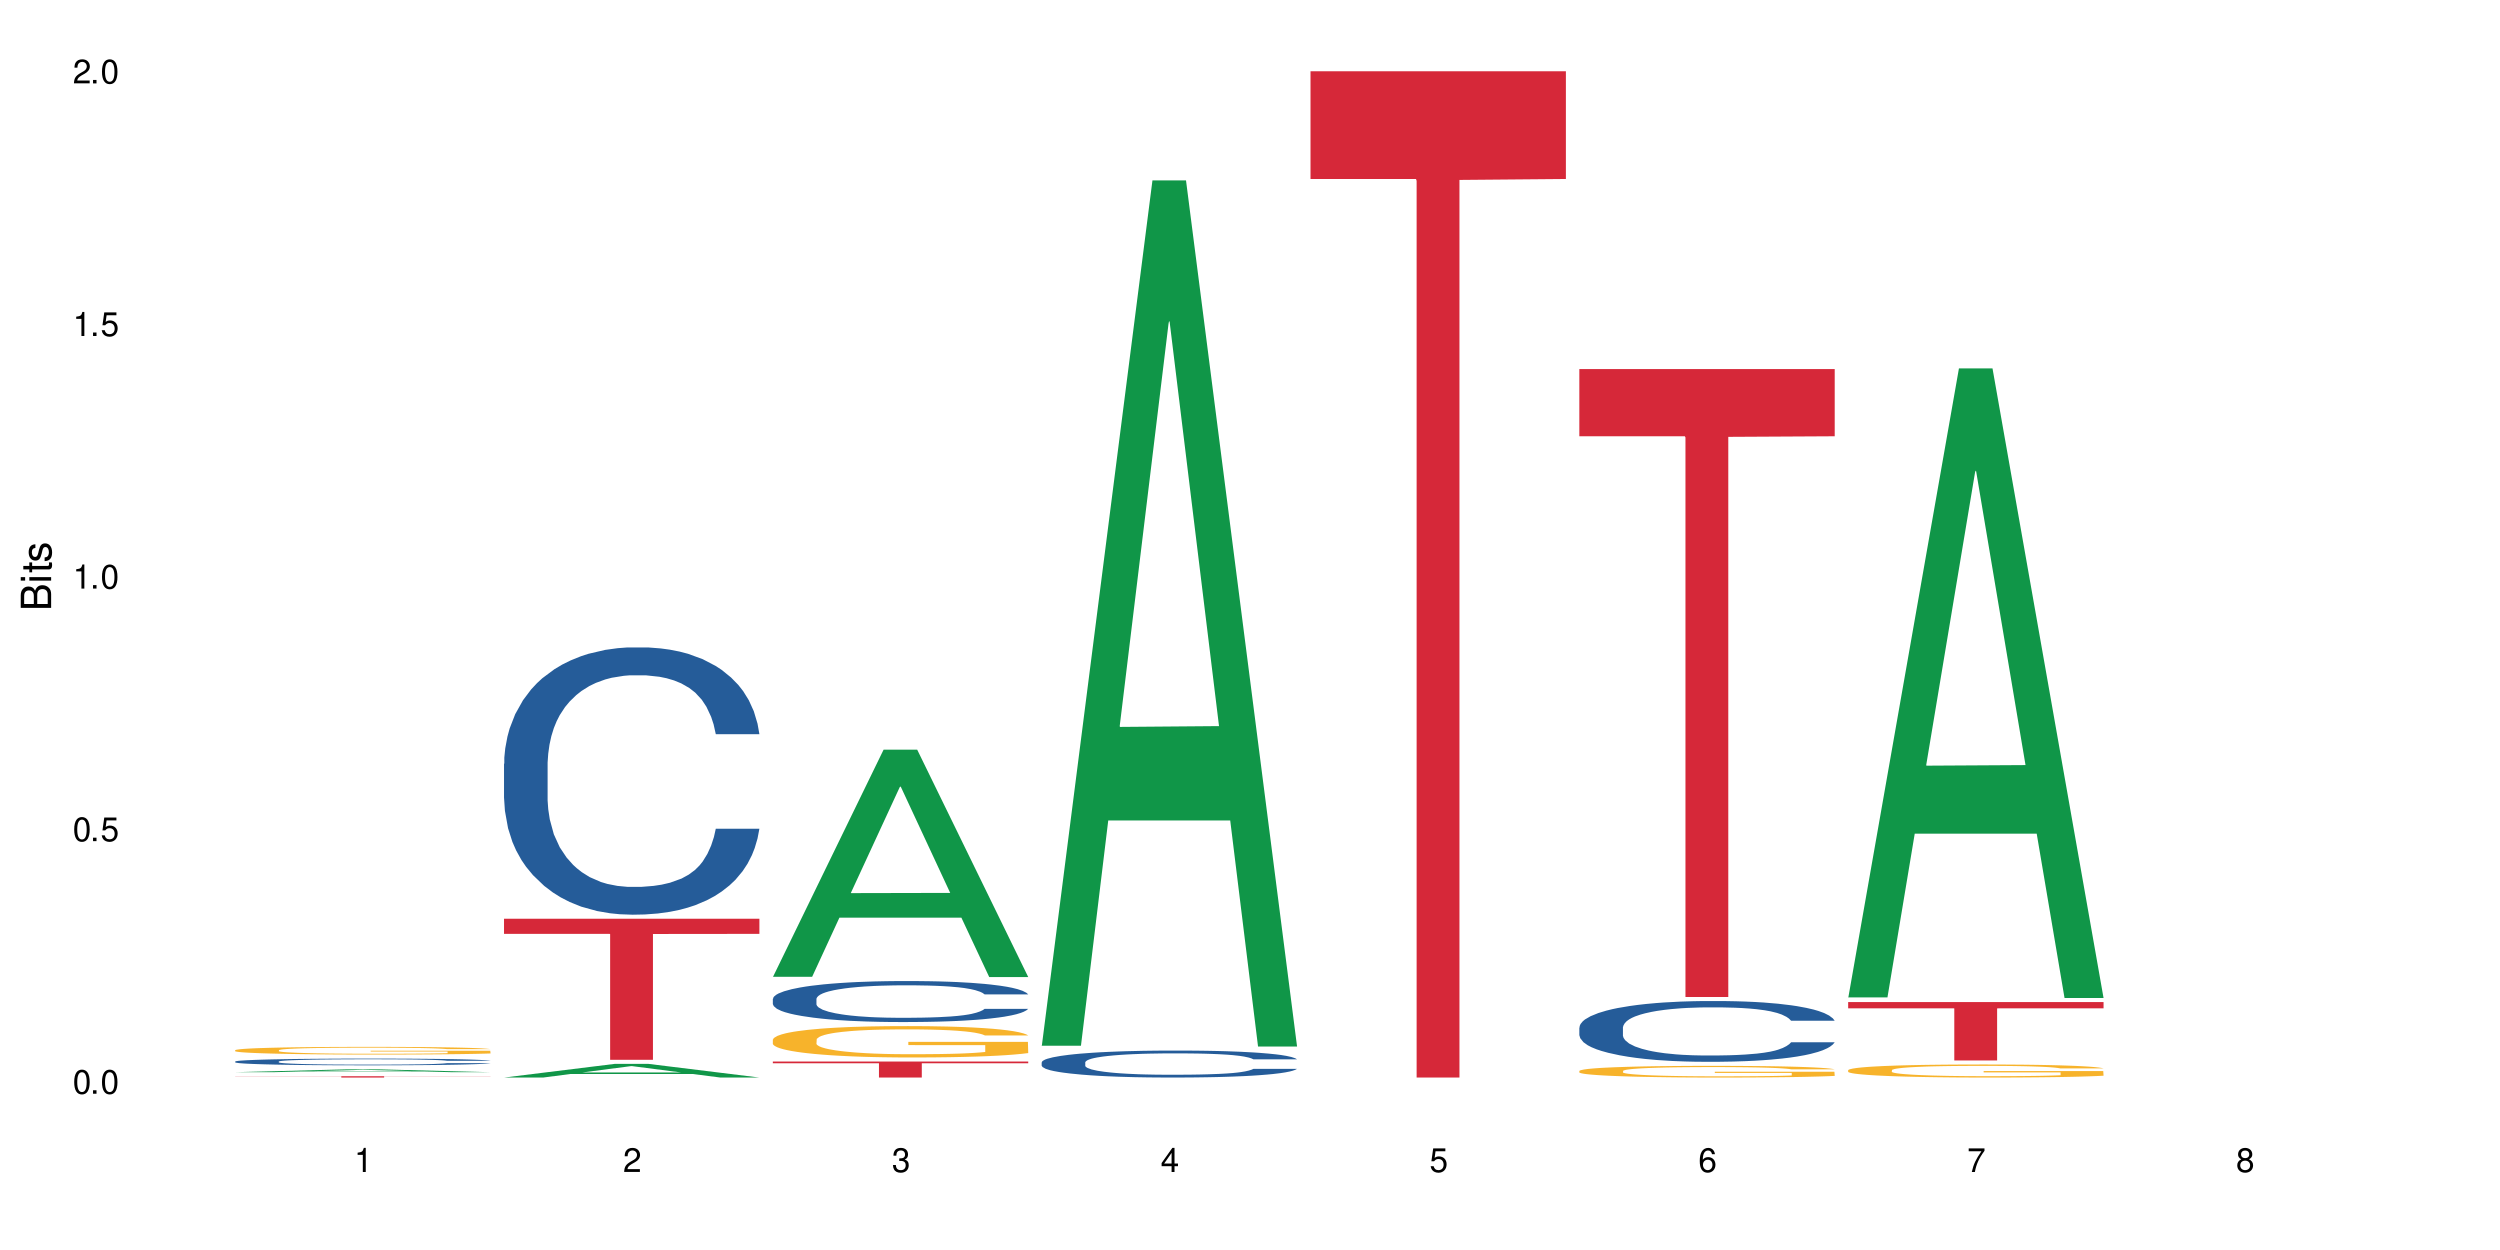 <?xml version="1.0" encoding="UTF-8"?>
<svg xmlns="http://www.w3.org/2000/svg" xmlns:xlink="http://www.w3.org/1999/xlink" width="720" height="360" viewBox="0 0 720 360">
<defs>
<g>
<g id="glyph-0-0">
</g>
<g id="glyph-0-1">
<path d="M 2.641 -6.938 C 2 -6.938 1.422 -6.656 1.078 -6.172 C 0.641 -5.562 0.406 -4.641 0.406 -3.359 C 0.406 -1.016 1.188 0.219 2.641 0.219 C 4.078 0.219 4.859 -1.016 4.859 -3.297 C 4.859 -4.641 4.656 -5.547 4.203 -6.172 C 3.844 -6.656 3.281 -6.938 2.641 -6.938 Z M 2.641 -6.188 C 3.547 -6.188 4 -5.25 4 -3.375 C 4 -1.406 3.562 -0.484 2.625 -0.484 C 1.734 -0.484 1.281 -1.438 1.281 -3.344 C 1.281 -5.25 1.734 -6.188 2.641 -6.188 Z M 2.641 -6.188 "/>
</g>
<g id="glyph-0-2">
<path d="M 1.828 -1 L 0.828 -1 L 0.828 0 L 1.828 0 Z M 1.828 -1 "/>
</g>
<g id="glyph-0-3">
<path d="M 4.562 -6.797 L 1.062 -6.797 L 0.547 -3.094 L 1.328 -3.094 C 1.719 -3.562 2.047 -3.734 2.578 -3.734 C 3.484 -3.734 4.062 -3.109 4.062 -2.094 C 4.062 -1.125 3.484 -0.531 2.578 -0.531 C 1.828 -0.531 1.375 -0.906 1.188 -1.672 L 0.328 -1.672 C 0.453 -1.109 0.547 -0.844 0.75 -0.594 C 1.125 -0.078 1.828 0.219 2.594 0.219 C 3.969 0.219 4.922 -0.781 4.922 -2.219 C 4.922 -3.562 4.031 -4.484 2.719 -4.484 C 2.25 -4.484 1.859 -4.359 1.469 -4.062 L 1.734 -5.969 L 4.562 -5.969 Z M 4.562 -6.797 "/>
</g>
<g id="glyph-0-4">
<path d="M 2.484 -4.938 L 2.484 0 L 3.328 0 L 3.328 -6.938 L 2.766 -6.938 C 2.469 -5.875 2.281 -5.734 0.984 -5.562 L 0.984 -4.938 Z M 2.484 -4.938 "/>
</g>
<g id="glyph-0-5">
<path d="M 4.859 -0.828 L 1.281 -0.828 C 1.359 -1.406 1.672 -1.781 2.5 -2.281 L 3.469 -2.828 C 4.406 -3.344 4.906 -4.062 4.906 -4.906 C 4.906 -5.484 4.672 -6.031 4.266 -6.406 C 3.859 -6.766 3.375 -6.938 2.719 -6.938 C 1.859 -6.938 1.219 -6.625 0.844 -6.031 C 0.609 -5.672 0.5 -5.234 0.484 -4.531 L 1.328 -4.531 C 1.359 -5.016 1.406 -5.281 1.531 -5.516 C 1.75 -5.938 2.188 -6.203 2.703 -6.203 C 3.469 -6.203 4.031 -5.641 4.031 -4.891 C 4.031 -4.344 3.719 -3.859 3.125 -3.516 L 2.234 -3 C 0.812 -2.172 0.406 -1.531 0.328 -0.016 L 4.859 -0.016 Z M 4.859 -0.828 "/>
</g>
<g id="glyph-0-6">
<path d="M 2.125 -3.188 L 2.578 -3.188 C 3.5 -3.188 3.984 -2.766 3.984 -1.922 C 3.984 -1.062 3.469 -0.531 2.594 -0.531 C 1.656 -0.531 1.203 -1 1.156 -2.016 L 0.312 -2.016 C 0.344 -1.453 0.438 -1.094 0.609 -0.781 C 0.953 -0.109 1.625 0.219 2.547 0.219 C 3.953 0.219 4.859 -0.625 4.859 -1.938 C 4.859 -2.828 4.516 -3.297 3.703 -3.594 C 4.344 -3.844 4.656 -4.328 4.656 -5.031 C 4.656 -6.219 3.875 -6.938 2.578 -6.938 C 1.203 -6.938 0.484 -6.172 0.453 -4.703 L 1.297 -4.703 C 1.312 -5.125 1.344 -5.359 1.453 -5.578 C 1.641 -5.969 2.062 -6.203 2.594 -6.203 C 3.344 -6.203 3.797 -5.75 3.797 -5 C 3.797 -4.516 3.609 -4.219 3.25 -4.047 C 3.016 -3.953 2.703 -3.922 2.125 -3.906 Z M 2.125 -3.188 "/>
</g>
<g id="glyph-0-7">
<path d="M 3.141 -1.672 L 3.141 0 L 3.984 0 L 3.984 -1.672 L 4.984 -1.672 L 4.984 -2.438 L 3.984 -2.438 L 3.984 -6.938 L 3.359 -6.938 L 0.266 -2.578 L 0.266 -1.672 Z M 3.141 -2.438 L 1 -2.438 L 3.141 -5.5 Z M 3.141 -2.438 "/>
</g>
<g id="glyph-0-8">
<path d="M 4.781 -5.125 C 4.609 -6.266 3.891 -6.938 2.844 -6.938 C 2.094 -6.938 1.422 -6.578 1.031 -5.953 C 0.594 -5.266 0.406 -4.422 0.406 -3.172 C 0.406 -2 0.578 -1.25 0.984 -0.641 C 1.359 -0.078 1.953 0.219 2.703 0.219 C 3.984 0.219 4.922 -0.75 4.922 -2.094 C 4.922 -3.375 4.062 -4.281 2.844 -4.281 C 2.172 -4.281 1.641 -4.031 1.281 -3.516 C 1.281 -5.234 1.828 -6.188 2.797 -6.188 C 3.391 -6.188 3.797 -5.797 3.938 -5.125 Z M 2.734 -3.531 C 3.547 -3.531 4.062 -2.953 4.062 -2.031 C 4.062 -1.156 3.484 -0.531 2.703 -0.531 C 1.922 -0.531 1.328 -1.188 1.328 -2.078 C 1.328 -2.938 1.906 -3.531 2.734 -3.531 Z M 2.734 -3.531 "/>
</g>
<g id="glyph-0-9">
<path d="M 4.984 -6.797 L 0.438 -6.797 L 0.438 -5.969 L 4.109 -5.969 C 2.5 -3.656 1.828 -2.234 1.328 0 L 2.219 0 C 2.594 -2.172 3.453 -4.047 4.984 -6.094 Z M 4.984 -6.797 "/>
</g>
<g id="glyph-0-10">
<path d="M 3.75 -3.656 C 4.469 -4.094 4.688 -4.438 4.688 -5.078 C 4.688 -6.172 3.844 -6.938 2.641 -6.938 C 1.438 -6.938 0.594 -6.172 0.594 -5.094 C 0.594 -4.438 0.812 -4.094 1.516 -3.656 C 0.734 -3.266 0.359 -2.703 0.359 -1.922 C 0.359 -0.656 1.281 0.219 2.641 0.219 C 3.984 0.219 4.922 -0.656 4.922 -1.922 C 4.922 -2.703 4.531 -3.266 3.75 -3.656 Z M 2.641 -6.188 C 3.359 -6.188 3.812 -5.75 3.812 -5.062 C 3.812 -4.406 3.344 -3.984 2.641 -3.984 C 1.922 -3.984 1.453 -4.406 1.453 -5.078 C 1.453 -5.75 1.922 -6.188 2.641 -6.188 Z M 2.641 -3.266 C 3.484 -3.266 4.062 -2.719 4.062 -1.906 C 4.062 -1.078 3.484 -0.531 2.625 -0.531 C 1.797 -0.531 1.219 -1.094 1.219 -1.906 C 1.219 -2.719 1.781 -3.266 2.641 -3.266 Z M 2.641 -3.266 "/>
</g>
<g id="glyph-1-0">
</g>
<g id="glyph-1-1">
<path d="M 0 -0.953 L 0 -4.891 C 0 -5.719 -0.234 -6.344 -0.734 -6.797 C -1.188 -7.234 -1.812 -7.469 -2.5 -7.469 C -3.547 -7.469 -4.188 -7 -4.625 -5.875 C -4.984 -6.688 -5.625 -7.094 -6.531 -7.094 C -7.172 -7.094 -7.734 -6.859 -8.141 -6.391 C -8.562 -5.922 -8.75 -5.344 -8.75 -4.5 L -8.75 -0.953 Z M -4.984 -2.062 L -7.766 -2.062 L -7.766 -4.219 C -7.766 -4.844 -7.688 -5.203 -7.453 -5.5 C -7.219 -5.812 -6.859 -5.969 -6.375 -5.969 C -5.891 -5.969 -5.531 -5.812 -5.297 -5.5 C -5.062 -5.203 -4.984 -4.844 -4.984 -4.219 Z M -0.984 -2.062 L -4 -2.062 L -4 -4.781 C -4 -5.766 -3.438 -6.359 -2.484 -6.359 C -1.547 -6.359 -0.984 -5.766 -0.984 -4.781 Z M -0.984 -2.062 "/>
</g>
<g id="glyph-1-2">
<path d="M -6.281 -1.797 L -6.281 -0.797 L 0 -0.797 L 0 -1.797 Z M -8.75 -1.797 L -8.75 -0.797 L -7.484 -0.797 L -7.484 -1.797 Z M -8.75 -1.797 "/>
</g>
<g id="glyph-1-3">
<path d="M -6.281 -3.047 L -6.281 -2.016 L -8.016 -2.016 L -8.016 -1.016 L -6.281 -1.016 L -6.281 -0.172 L -5.469 -0.172 L -5.469 -1.016 L -0.719 -1.016 C -0.078 -1.016 0.281 -1.453 0.281 -2.234 C 0.281 -2.5 0.25 -2.719 0.188 -3.047 L -0.641 -3.047 C -0.609 -2.906 -0.594 -2.766 -0.594 -2.562 C -0.594 -2.141 -0.719 -2.016 -1.156 -2.016 L -5.469 -2.016 L -5.469 -3.047 Z M -6.281 -3.047 "/>
</g>
<g id="glyph-1-4">
<path d="M -4.531 -5.25 C -5.766 -5.25 -6.469 -4.422 -6.469 -2.969 C -6.469 -1.516 -5.719 -0.562 -4.547 -0.562 C -3.562 -0.562 -3.094 -1.062 -2.734 -2.562 L -2.516 -3.484 C -2.344 -4.188 -2.094 -4.469 -1.641 -4.469 C -1.047 -4.469 -0.641 -3.875 -0.641 -3 C -0.641 -2.453 -0.797 -2 -1.062 -1.75 C -1.25 -1.594 -1.422 -1.531 -1.875 -1.469 L -1.875 -0.406 C -0.422 -0.453 0.281 -1.266 0.281 -2.922 C 0.281 -4.5 -0.5 -5.516 -1.719 -5.516 C -2.656 -5.516 -3.172 -4.984 -3.469 -3.734 L -3.703 -2.766 C -3.891 -1.953 -4.156 -1.609 -4.594 -1.609 C -5.188 -1.609 -5.547 -2.125 -5.547 -2.938 C -5.547 -3.75 -5.203 -4.172 -4.531 -4.203 Z M -4.531 -5.25 "/>
</g>
</g>
</defs>
<rect x="-72" y="-36" width="864" height="432" fill="rgb(100%, 100%, 100%)" fill-opacity="1"/>
<path fill-rule="nonzero" fill="rgb(6.275%, 58.824%, 28.235%)" fill-opacity="1" d="M 67.73 308.789 L 67.809 308.789 L 99.637 307.973 L 109.301 307.973 L 141.281 308.793 L 130.047 308.793 L 122.031 308.578 L 86.906 308.578 L 79.047 308.789 L 67.73 308.789 L 90.285 308.488 L 118.809 308.488 L 104.586 308.105 L 104.43 308.105 L 104.27 308.109 L 90.207 308.488 L 90.285 308.488 Z M 67.73 308.789 "/>
<path fill-rule="nonzero" fill="rgb(14.51%, 36.078%, 60%)" fill-opacity="1" d="M 67.73 305.715 L 67.82 305.715 L 67.82 305.672 L 68.09 305.605 L 68.719 305.52 L 69.344 305.461 L 70.961 305.355 L 73.203 305.258 L 75.535 305.18 L 77.238 305.133 L 78.766 305.098 L 82.262 305.031 L 84.504 304.996 L 86.926 304.969 L 89.887 304.938 L 92.039 304.922 L 96.883 304.891 L 100.469 304.879 L 103.25 304.875 L 109.262 304.875 L 112.848 304.883 L 115.449 304.891 L 118.32 304.902 L 120.742 304.922 L 124.957 304.961 L 128.727 305.008 L 130.43 305.035 L 133.121 305.09 L 135.184 305.145 L 136.617 305.191 L 138.234 305.258 L 139.668 305.336 L 140.746 305.426 L 141.281 305.504 L 128.727 305.504 L 128.098 305.43 L 127.379 305.375 L 126.035 305.305 L 124.688 305.254 L 122.805 305.203 L 121.102 305.168 L 118.77 305.133 L 116.707 305.113 L 114.555 305.098 L 112.488 305.086 L 108.543 305.074 L 103.969 305.074 L 102.266 305.078 L 98.766 305.094 L 96.883 305.105 L 94.191 305.129 L 92.309 305.152 L 90.066 305.188 L 88.539 305.219 L 86.656 305.266 L 85.312 305.305 L 83.785 305.363 L 82.891 305.41 L 82.082 305.457 L 81.363 305.516 L 80.828 305.578 L 80.469 305.645 L 80.289 305.707 L 80.289 305.98 L 80.469 306.047 L 80.918 306.121 L 82.082 306.227 L 83.785 306.32 L 85.762 306.395 L 87.645 306.449 L 88.719 306.473 L 90.156 306.5 L 92.398 306.535 L 95.629 306.574 L 97.512 306.586 L 100.383 306.602 L 103.34 306.609 L 107.289 306.609 L 110.785 306.602 L 113.117 306.594 L 115.539 306.578 L 118.859 306.547 L 120.922 306.52 L 122.715 306.484 L 124.062 306.453 L 124.957 306.426 L 126.305 306.367 L 127.379 306.309 L 128.188 306.246 L 128.727 306.188 L 141.281 306.188 L 140.746 306.258 L 139.938 306.328 L 139.129 306.379 L 137.875 306.441 L 136.441 306.496 L 134.375 306.555 L 132.672 306.598 L 130.43 306.641 L 128.367 306.676 L 126.125 306.707 L 122.805 306.742 L 120.652 306.758 L 118.32 306.773 L 115.539 306.789 L 112.043 306.801 L 108.273 306.809 L 104.777 306.809 L 101.008 306.805 L 98.227 306.801 L 94.551 306.781 L 89.977 306.75 L 86.656 306.719 L 84.055 306.684 L 81.812 306.648 L 79.301 306.602 L 76.074 306.523 L 74.098 306.461 L 72.754 306.414 L 71.23 306.344 L 70.152 306.281 L 68.898 306.184 L 68 306.059 L 67.73 305.961 Z M 67.73 305.715 "/>
<path fill-rule="nonzero" fill="rgb(96.863%, 70.196%, 16.863%)" fill-opacity="1" d="M 67.73 302.445 L 67.82 302.441 L 67.82 302.402 L 68.18 302.312 L 69.078 302.188 L 70.242 302.082 L 71.5 302.004 L 72.305 301.961 L 73.652 301.898 L 74.816 301.855 L 77.777 301.766 L 81.543 301.68 L 83.609 301.645 L 85.941 301.609 L 89.258 301.57 L 90.785 301.555 L 95.449 301.523 L 100.738 301.504 L 106.57 301.496 L 109.262 301.5 L 112.938 301.508 L 117.961 301.531 L 120.832 301.551 L 123.074 301.57 L 125.406 301.598 L 128.277 301.637 L 130.969 301.684 L 133.121 301.734 L 135.273 301.793 L 137.066 301.859 L 138.594 301.93 L 139.938 302.016 L 140.746 302.086 L 141.281 302.156 L 128.816 302.156 L 128.098 302.086 L 127.289 302.031 L 125.945 301.965 L 124.598 301.914 L 123.254 301.879 L 120.742 301.824 L 118.59 301.793 L 115.898 301.766 L 113.297 301.746 L 110.336 301.734 L 108.543 301.73 L 103.789 301.73 L 99.484 301.742 L 96.973 301.762 L 95.18 301.777 L 92.668 301.805 L 91.141 301.832 L 90.246 301.848 L 87.555 301.91 L 85.762 301.965 L 84.773 302.004 L 83.52 302.066 L 82.621 302.121 L 81.633 302.199 L 81.098 302.262 L 80.379 302.398 L 80.289 302.762 L 80.559 302.84 L 81.098 302.922 L 81.812 302.996 L 82.891 303.07 L 83.965 303.129 L 85.852 303.211 L 87.465 303.262 L 88.719 303.297 L 91.141 303.352 L 92.129 303.367 L 94.461 303.406 L 96.883 303.434 L 99.844 303.457 L 102.086 303.469 L 105.672 303.48 L 110.246 303.48 L 115.629 303.469 L 119.039 303.453 L 121.371 303.434 L 122.895 303.422 L 124.777 303.398 L 126.125 303.379 L 127.379 303.355 L 128.906 303.32 L 128.906 302.84 L 106.75 302.836 L 106.75 302.609 L 141.195 302.609 L 141.281 303.398 L 139.398 303.453 L 137.066 303.508 L 134.824 303.547 L 132.492 303.582 L 129.176 303.621 L 126.484 303.645 L 122.355 303.672 L 118.59 303.691 L 114.645 303.703 L 111.145 303.707 L 107.02 303.711 L 103.34 303.707 L 99.395 303.695 L 96.254 303.68 L 93.383 303.656 L 90.516 303.633 L 86.926 303.59 L 84.594 303.555 L 82.172 303.512 L 79.75 303.461 L 77.598 303.406 L 76.164 303.363 L 74.727 303.316 L 73.203 303.254 L 71.766 303.188 L 70.691 303.125 L 69.703 303.055 L 68.988 302.988 L 68.27 302.895 L 67.91 302.824 L 67.73 302.762 Z M 67.73 302.445 "/>
<path fill-rule="nonzero" fill="rgb(83.922%, 15.686%, 22.353%)" fill-opacity="1" d="M 67.73 309.957 L 141.281 309.957 L 141.281 309.996 L 110.629 309.996 L 110.629 310.332 L 98.297 310.332 L 98.297 309.996 L 67.73 309.996 Z M 67.73 309.957 "/>
<path fill-rule="nonzero" fill="rgb(6.275%, 58.824%, 28.235%)" fill-opacity="1" d="M 145.156 310.328 L 145.234 310.324 L 177.059 306.395 L 186.723 306.395 L 218.707 310.332 L 207.469 310.332 L 199.453 309.305 L 164.328 309.305 L 156.469 310.328 L 145.156 310.328 L 167.707 308.879 L 196.23 308.875 L 182.008 307.039 L 181.852 307.035 L 181.695 307.047 L 167.629 308.875 L 167.707 308.879 Z M 145.156 310.328 "/>
<path fill-rule="nonzero" fill="rgb(14.51%, 36.078%, 60%)" fill-opacity="1" d="M 145.156 219.957 L 145.242 219.887 L 145.242 218.199 L 145.512 215.523 L 146.141 212.148 L 146.77 209.824 L 148.383 205.672 L 150.625 201.664 L 152.957 198.566 L 154.664 196.738 L 156.188 195.332 L 159.684 192.727 L 161.93 191.391 L 164.352 190.195 L 167.309 189 L 169.461 188.297 L 174.305 187.168 L 177.895 186.676 L 180.676 186.465 L 186.684 186.465 L 190.273 186.746 L 192.875 187.098 L 195.742 187.66 L 198.164 188.297 L 202.383 189.844 L 206.148 191.812 L 207.852 192.938 L 210.543 195.121 L 212.605 197.23 L 214.043 199.059 L 215.656 201.664 L 217.094 204.828 L 218.168 208.418 L 218.707 211.441 L 206.148 211.441 L 205.52 208.629 L 204.805 206.449 L 203.457 203.562 L 202.113 201.523 L 200.23 199.48 L 198.523 198.145 L 196.191 196.809 L 194.129 195.965 L 191.977 195.332 L 189.914 194.91 L 185.969 194.488 L 181.391 194.488 L 179.688 194.629 L 176.191 195.191 L 174.305 195.684 L 171.613 196.668 L 169.73 197.582 L 167.488 198.988 L 165.965 200.188 L 164.082 202.016 L 162.734 203.633 L 161.211 205.957 L 160.312 207.715 L 159.508 209.684 L 158.789 212.008 L 158.25 214.469 L 157.891 217.07 L 157.711 219.605 L 157.711 230.512 L 157.891 233.043 L 158.34 236 L 159.508 240.289 L 161.211 244.02 L 163.184 246.977 L 165.066 249.086 L 166.145 250.07 L 167.578 251.195 L 169.82 252.602 L 173.051 254.012 L 174.934 254.574 L 177.805 255.137 L 180.766 255.418 L 184.711 255.418 L 188.211 255.137 L 190.543 254.785 L 192.965 254.223 L 196.281 253.027 L 198.344 251.898 L 200.141 250.562 L 201.484 249.227 L 202.383 248.102 L 203.727 245.918 L 204.805 243.527 L 205.609 241.066 L 206.148 238.672 L 218.707 238.672 L 218.168 241.488 L 217.359 244.23 L 216.555 246.27 L 215.297 248.734 L 213.863 250.914 L 211.801 253.379 L 210.094 254.996 L 207.852 256.754 L 205.789 258.09 L 203.547 259.289 L 200.23 260.695 L 198.074 261.398 L 195.742 262.031 L 192.965 262.594 L 189.465 263.086 L 185.699 263.367 L 182.199 263.438 L 178.434 263.297 L 175.652 263.016 L 171.973 262.383 L 167.398 261.117 L 164.082 259.781 L 161.48 258.441 L 159.238 257.035 L 156.727 255.137 L 153.496 252.039 L 151.523 249.648 L 150.176 247.68 L 148.652 244.934 L 147.574 242.473 L 146.32 238.531 L 145.422 233.535 L 145.156 229.668 Z M 145.156 219.957 "/>
<path fill-rule="nonzero" fill="rgb(83.922%, 15.686%, 22.353%)" fill-opacity="1" d="M 145.156 264.602 L 218.707 264.602 L 218.707 268.953 L 188.051 268.988 L 188.051 305.23 L 175.719 305.23 L 175.719 269.027 L 175.539 268.953 L 145.156 268.953 Z M 145.156 264.602 "/>
<path fill-rule="nonzero" fill="rgb(6.275%, 58.824%, 28.235%)" fill-opacity="1" d="M 222.578 281.324 L 222.656 281.262 L 254.48 215.895 L 264.148 215.895 L 296.129 281.387 L 284.895 281.387 L 276.879 264.289 L 241.75 264.289 L 233.895 281.324 L 222.578 281.324 L 245.129 257.219 L 273.656 257.156 L 259.434 226.594 L 259.273 226.531 L 259.117 226.715 L 245.051 257.156 L 245.129 257.219 Z M 222.578 281.324 "/>
<path fill-rule="nonzero" fill="rgb(14.51%, 36.078%, 60%)" fill-opacity="1" d="M 222.578 287.684 L 222.668 287.672 L 222.668 287.414 L 222.938 287.004 L 223.562 286.488 L 224.191 286.129 L 225.809 285.492 L 228.051 284.879 L 230.383 284.406 L 232.086 284.125 L 233.609 283.91 L 237.109 283.508 L 239.352 283.305 L 241.773 283.121 L 244.734 282.938 L 246.887 282.828 L 251.73 282.656 L 255.316 282.582 L 258.098 282.551 L 264.109 282.551 L 267.695 282.594 L 270.297 282.645 L 273.168 282.734 L 275.59 282.828 L 279.805 283.066 L 283.57 283.367 L 285.277 283.543 L 287.969 283.875 L 290.031 284.199 L 291.465 284.48 L 293.082 284.879 L 294.516 285.363 L 295.59 285.914 L 296.129 286.379 L 283.57 286.379 L 282.945 285.945 L 282.227 285.613 L 280.883 285.172 L 279.535 284.859 L 277.652 284.543 L 275.949 284.34 L 273.617 284.137 L 271.551 284.004 L 269.398 283.91 L 267.336 283.844 L 263.391 283.777 L 258.816 283.777 L 257.109 283.801 L 253.613 283.887 L 251.73 283.961 L 249.039 284.113 L 247.156 284.254 L 244.914 284.469 L 243.387 284.652 L 241.504 284.934 L 240.16 285.18 L 238.633 285.539 L 237.738 285.809 L 236.93 286.109 L 236.211 286.465 L 235.672 286.844 L 235.316 287.242 L 235.137 287.629 L 235.137 289.301 L 235.316 289.691 L 235.762 290.145 L 236.93 290.801 L 238.633 291.375 L 240.605 291.828 L 242.492 292.148 L 243.566 292.301 L 245.004 292.473 L 247.246 292.688 L 250.473 292.906 L 252.355 292.992 L 255.227 293.078 L 258.188 293.121 L 262.133 293.121 L 265.633 293.078 L 267.965 293.023 L 270.387 292.938 L 273.707 292.754 L 275.77 292.582 L 277.562 292.375 L 278.906 292.172 L 279.805 292 L 281.148 291.664 L 282.227 291.297 L 283.035 290.922 L 283.57 290.555 L 296.129 290.555 L 295.59 290.984 L 294.785 291.406 L 293.977 291.719 L 292.723 292.098 L 291.285 292.43 L 289.223 292.809 L 287.52 293.055 L 285.277 293.324 L 283.215 293.531 L 280.973 293.715 L 277.652 293.93 L 275.5 294.039 L 273.168 294.133 L 270.387 294.223 L 266.887 294.297 L 263.121 294.34 L 259.621 294.352 L 255.855 294.328 L 253.074 294.285 L 249.398 294.188 L 244.824 293.996 L 241.504 293.789 L 238.902 293.586 L 236.66 293.367 L 234.148 293.078 L 230.918 292.602 L 228.945 292.234 L 227.602 291.934 L 226.074 291.512 L 225 291.137 L 223.742 290.531 L 222.848 289.766 L 222.578 289.172 Z M 222.578 287.684 "/>
<path fill-rule="nonzero" fill="rgb(96.863%, 70.196%, 16.863%)" fill-opacity="1" d="M 222.578 299.387 L 222.668 299.379 L 222.668 299.215 L 223.027 298.844 L 223.922 298.328 L 225.09 297.91 L 226.344 297.578 L 227.152 297.406 L 228.496 297.156 L 229.664 296.977 L 232.625 296.605 L 236.391 296.258 L 238.453 296.109 L 240.785 295.969 L 244.105 295.812 L 245.629 295.754 L 250.293 295.621 L 255.586 295.539 L 261.418 295.516 L 264.109 295.523 L 267.785 295.555 L 272.809 295.645 L 275.68 295.73 L 277.922 295.812 L 280.254 295.918 L 283.125 296.086 L 285.816 296.281 L 287.969 296.48 L 290.121 296.727 L 291.914 296.992 L 293.438 297.281 L 294.785 297.629 L 295.59 297.918 L 296.129 298.207 L 283.66 298.207 L 282.945 297.918 L 282.137 297.695 L 280.793 297.422 L 279.445 297.223 L 278.102 297.066 L 275.59 296.852 L 273.438 296.719 L 270.746 296.605 L 268.145 296.531 L 265.184 296.48 L 263.391 296.465 L 258.637 296.465 L 254.332 296.523 L 251.82 296.586 L 250.023 296.652 L 247.512 296.777 L 245.988 296.875 L 245.094 296.941 L 242.402 297.199 L 240.605 297.43 L 239.621 297.586 L 238.363 297.836 L 237.469 298.059 L 236.48 298.387 L 235.941 298.637 L 235.227 299.195 L 235.137 300.684 L 235.406 300.996 L 235.941 301.336 L 236.66 301.633 L 237.738 301.945 L 238.812 302.188 L 240.695 302.508 L 242.312 302.723 L 243.566 302.863 L 245.988 303.086 L 246.977 303.16 L 249.309 303.309 L 251.73 303.426 L 254.691 303.523 L 256.934 303.574 L 260.52 303.613 L 265.094 303.613 L 270.477 303.566 L 273.887 303.5 L 276.219 303.434 L 277.742 303.375 L 279.625 303.285 L 280.973 303.203 L 282.227 303.109 L 283.75 302.969 L 283.75 300.996 L 261.598 300.988 L 261.598 300.062 L 296.039 300.055 L 296.129 303.285 L 294.246 303.508 L 291.914 303.723 L 289.672 303.887 L 287.34 304.027 L 284.02 304.184 L 281.328 304.285 L 277.203 304.398 L 273.438 304.473 L 269.488 304.523 L 265.992 304.547 L 261.867 304.555 L 258.188 304.539 L 254.242 304.488 L 251.102 304.422 L 248.23 304.34 L 245.359 304.234 L 241.773 304.059 L 239.441 303.922 L 237.02 303.746 L 234.598 303.539 L 232.445 303.316 L 231.008 303.145 L 229.574 302.945 L 228.051 302.699 L 226.613 302.418 L 225.539 302.16 L 224.551 301.871 L 223.832 301.602 L 223.117 301.227 L 222.758 300.93 L 222.578 300.676 Z M 222.578 299.387 "/>
<path fill-rule="nonzero" fill="rgb(83.922%, 15.686%, 22.353%)" fill-opacity="1" d="M 222.578 305.719 L 296.129 305.719 L 296.129 306.215 L 265.477 306.219 L 265.477 310.332 L 253.141 310.332 L 253.141 306.223 L 252.965 306.215 L 222.578 306.215 Z M 222.578 305.719 "/>
<path fill-rule="nonzero" fill="rgb(6.275%, 58.824%, 28.235%)" fill-opacity="1" d="M 300 301.168 L 300.078 300.934 L 331.906 51.953 L 341.57 51.953 L 373.555 301.402 L 362.316 301.402 L 354.301 236.289 L 319.176 236.289 L 311.316 301.168 L 300 301.168 L 322.555 209.352 L 351.078 209.117 L 336.855 92.707 L 336.699 92.473 L 336.543 93.176 L 322.477 209.117 L 322.555 209.352 Z M 300 301.168 "/>
<path fill-rule="nonzero" fill="rgb(14.51%, 36.078%, 60%)" fill-opacity="1" d="M 300 305.945 L 300.09 305.938 L 300.09 305.77 L 300.359 305.5 L 300.988 305.156 L 301.617 304.926 L 303.23 304.504 L 305.473 304.102 L 307.805 303.789 L 309.508 303.605 L 311.035 303.461 L 314.531 303.199 L 316.773 303.062 L 319.195 302.945 L 322.156 302.824 L 324.309 302.75 L 329.152 302.637 L 332.742 302.59 L 335.52 302.566 L 341.531 302.566 L 345.117 302.598 L 347.719 302.633 L 350.59 302.688 L 353.012 302.75 L 357.227 302.906 L 360.996 303.105 L 362.699 303.219 L 365.391 303.441 L 367.453 303.652 L 368.891 303.836 L 370.504 304.102 L 371.938 304.418 L 373.016 304.781 L 373.555 305.086 L 360.996 305.086 L 360.367 304.805 L 359.648 304.582 L 358.305 304.293 L 356.961 304.086 L 355.074 303.879 L 353.371 303.746 L 351.039 303.609 L 348.977 303.527 L 346.824 303.461 L 344.762 303.418 L 340.812 303.375 L 336.238 303.375 L 334.535 303.391 L 331.035 303.449 L 329.152 303.496 L 326.461 303.598 L 324.578 303.688 L 322.336 303.832 L 320.812 303.953 L 318.926 304.137 L 317.582 304.301 L 316.059 304.535 L 315.16 304.711 L 314.352 304.91 L 313.637 305.145 L 313.098 305.391 L 312.738 305.656 L 312.559 305.91 L 312.559 307.012 L 312.738 307.266 L 313.188 307.562 L 314.352 307.996 L 316.059 308.375 L 318.031 308.672 L 319.914 308.883 L 320.992 308.984 L 322.426 309.098 L 324.668 309.238 L 327.898 309.383 L 329.781 309.438 L 332.652 309.496 L 335.609 309.523 L 339.559 309.523 L 343.055 309.496 L 345.387 309.461 L 347.809 309.402 L 351.129 309.281 L 353.191 309.168 L 354.984 309.035 L 356.332 308.898 L 357.227 308.785 L 358.574 308.566 L 359.648 308.324 L 360.457 308.074 L 360.996 307.832 L 373.555 307.832 L 373.016 308.117 L 372.207 308.395 L 371.402 308.602 L 370.145 308.848 L 368.711 309.07 L 366.645 309.316 L 364.941 309.48 L 362.699 309.656 L 360.637 309.793 L 358.395 309.914 L 355.074 310.055 L 352.922 310.125 L 350.59 310.191 L 347.809 310.246 L 344.312 310.297 L 340.543 310.324 L 337.047 310.332 L 333.277 310.316 L 330.5 310.289 L 326.82 310.227 L 322.246 310.098 L 318.926 309.965 L 316.324 309.828 L 314.082 309.688 L 311.57 309.496 L 308.344 309.184 L 306.371 308.941 L 305.023 308.742 L 303.5 308.465 L 302.422 308.219 L 301.168 307.82 L 300.27 307.316 L 300 306.926 Z M 300 305.945 "/>
<path fill-rule="nonzero" fill="rgb(83.922%, 15.686%, 22.353%)" fill-opacity="1" d="M 377.426 20.527 L 450.977 20.527 L 450.977 51.547 L 420.324 51.82 L 420.324 310.332 L 407.988 310.332 L 407.988 52.094 L 407.809 51.547 L 377.426 51.547 Z M 377.426 20.527 "/>
<path fill-rule="nonzero" fill="rgb(14.51%, 36.078%, 60%)" fill-opacity="1" d="M 454.848 295.918 L 454.938 295.902 L 454.938 295.52 L 455.207 294.91 L 455.836 294.141 L 456.461 293.613 L 458.078 292.672 L 460.32 291.758 L 462.652 291.055 L 464.355 290.637 L 465.879 290.316 L 469.379 289.727 L 471.621 289.422 L 474.043 289.148 L 477.004 288.879 L 479.156 288.719 L 484 288.461 L 487.586 288.352 L 490.367 288.301 L 496.379 288.301 L 499.965 288.367 L 502.566 288.445 L 505.438 288.574 L 507.859 288.719 L 512.074 289.07 L 515.844 289.52 L 517.547 289.773 L 520.238 290.27 L 522.301 290.75 L 523.734 291.168 L 525.352 291.758 L 526.785 292.477 L 527.863 293.293 L 528.398 293.98 L 515.844 293.98 L 515.215 293.344 L 514.496 292.848 L 513.152 292.191 L 511.805 291.727 L 509.922 291.262 L 508.219 290.957 L 505.887 290.652 L 503.824 290.461 L 501.672 290.316 L 499.605 290.223 L 495.66 290.125 L 491.086 290.125 L 489.383 290.16 L 485.883 290.285 L 484 290.398 L 481.309 290.621 L 479.426 290.832 L 477.184 291.148 L 475.656 291.422 L 473.773 291.84 L 472.43 292.207 L 470.902 292.734 L 470.008 293.133 L 469.199 293.582 L 468.48 294.109 L 467.945 294.668 L 467.586 295.262 L 467.406 295.836 L 467.406 298.316 L 467.586 298.895 L 468.035 299.566 L 469.199 300.543 L 470.902 301.391 L 472.879 302.062 L 474.762 302.539 L 475.836 302.766 L 477.273 303.02 L 479.516 303.34 L 482.742 303.66 L 484.629 303.789 L 487.496 303.918 L 490.457 303.98 L 494.406 303.98 L 497.902 303.918 L 500.234 303.836 L 502.656 303.707 L 505.977 303.438 L 508.039 303.18 L 509.832 302.879 L 511.18 302.574 L 512.074 302.316 L 513.422 301.82 L 514.496 301.277 L 515.305 300.719 L 515.844 300.172 L 528.398 300.172 L 527.863 300.812 L 527.055 301.438 L 526.246 301.902 L 524.992 302.461 L 523.555 302.957 L 521.492 303.516 L 519.789 303.887 L 517.547 304.285 L 515.484 304.59 L 513.242 304.859 L 509.922 305.18 L 507.77 305.34 L 505.438 305.484 L 502.656 305.613 L 499.16 305.727 L 495.391 305.789 L 491.895 305.805 L 488.125 305.773 L 485.344 305.707 L 481.668 305.566 L 477.094 305.277 L 473.773 304.973 L 471.172 304.668 L 468.93 304.348 L 466.418 303.918 L 463.191 303.215 L 461.215 302.668 L 459.871 302.223 L 458.348 301.598 L 457.27 301.039 L 456.016 300.141 L 455.117 299.004 L 454.848 298.125 Z M 454.848 295.918 "/>
<path fill-rule="nonzero" fill="rgb(96.863%, 70.196%, 16.863%)" fill-opacity="1" d="M 454.848 308.41 L 454.938 308.406 L 454.938 308.344 L 455.297 308.207 L 456.191 308.016 L 457.359 307.859 L 458.613 307.738 L 459.422 307.672 L 460.77 307.578 L 461.934 307.512 L 464.895 307.375 L 468.66 307.246 L 470.723 307.191 L 473.055 307.137 L 476.375 307.078 L 477.898 307.059 L 482.562 307.008 L 487.855 306.977 L 493.688 306.969 L 496.379 306.973 L 500.055 306.984 L 505.078 307.02 L 507.949 307.047 L 510.191 307.078 L 512.523 307.117 L 515.395 307.18 L 518.086 307.254 L 520.238 307.328 L 522.391 307.422 L 524.184 307.52 L 525.711 307.625 L 527.055 307.754 L 527.863 307.863 L 528.398 307.969 L 515.934 307.969 L 515.215 307.863 L 514.406 307.781 L 513.062 307.68 L 511.715 307.605 L 510.371 307.547 L 507.859 307.465 L 505.707 307.418 L 503.016 307.375 L 500.414 307.348 L 497.453 307.328 L 495.66 307.32 L 490.906 307.32 L 486.602 307.344 L 484.09 307.367 L 482.297 307.391 L 479.785 307.438 L 478.258 307.477 L 477.363 307.5 L 474.672 307.594 L 472.879 307.68 L 471.891 307.738 L 470.633 307.832 L 469.738 307.914 L 468.75 308.039 L 468.211 308.129 L 467.496 308.34 L 467.406 308.891 L 467.676 309.008 L 468.211 309.133 L 468.93 309.246 L 470.008 309.363 L 471.082 309.449 L 472.965 309.57 L 474.582 309.652 L 475.836 309.703 L 478.258 309.785 L 479.246 309.812 L 481.578 309.867 L 484 309.91 L 486.961 309.949 L 489.203 309.969 L 492.789 309.98 L 497.363 309.98 L 502.746 309.965 L 506.156 309.938 L 508.488 309.914 L 510.012 309.895 L 511.895 309.859 L 513.242 309.828 L 514.496 309.793 L 516.023 309.742 L 516.023 309.008 L 493.867 309.004 L 493.867 308.66 L 528.309 308.656 L 528.398 309.859 L 526.516 309.941 L 524.184 310.023 L 521.941 310.082 L 519.609 310.137 L 516.289 310.195 L 513.602 310.23 L 509.473 310.273 L 505.707 310.301 L 501.758 310.32 L 498.262 310.328 L 494.137 310.332 L 490.457 310.328 L 486.512 310.309 L 483.371 310.285 L 480.5 310.254 L 477.633 310.211 L 474.043 310.148 L 471.711 310.098 L 469.289 310.031 L 466.867 309.953 L 464.715 309.871 L 463.281 309.809 L 461.844 309.734 L 460.32 309.641 L 458.883 309.535 L 457.809 309.441 L 456.82 309.336 L 456.102 309.234 L 455.387 309.094 L 455.027 308.984 L 454.848 308.887 Z M 454.848 308.41 "/>
<path fill-rule="nonzero" fill="rgb(83.922%, 15.686%, 22.353%)" fill-opacity="1" d="M 454.848 106.285 L 528.398 106.285 L 528.398 125.645 L 497.746 125.816 L 497.746 287.137 L 485.414 287.137 L 485.414 125.984 L 485.234 125.645 L 454.848 125.645 Z M 454.848 106.285 "/>
<path fill-rule="nonzero" fill="rgb(6.275%, 58.824%, 28.235%)" fill-opacity="1" d="M 532.27 287.258 L 532.352 287.09 L 564.176 106.094 L 573.84 106.094 L 605.824 287.43 L 594.586 287.43 L 586.57 240.094 L 551.445 240.094 L 543.586 287.258 L 532.27 287.258 L 554.824 220.512 L 583.348 220.344 L 569.125 135.719 L 568.969 135.551 L 568.812 136.059 L 554.746 220.344 L 554.824 220.512 Z M 532.27 287.258 "/>
<path fill-rule="nonzero" fill="rgb(96.863%, 70.196%, 16.863%)" fill-opacity="1" d="M 532.27 308.184 L 532.359 308.18 L 532.359 308.113 L 532.719 307.957 L 533.617 307.746 L 534.781 307.57 L 536.039 307.434 L 536.844 307.363 L 538.191 307.258 L 539.355 307.184 L 542.316 307.027 L 546.086 306.883 L 548.148 306.824 L 550.48 306.766 L 553.797 306.699 L 555.324 306.676 L 559.988 306.621 L 565.281 306.586 L 571.109 306.574 L 573.801 306.578 L 577.48 306.594 L 582.5 306.629 L 585.371 306.664 L 587.613 306.699 L 589.945 306.742 L 592.816 306.812 L 595.508 306.895 L 597.66 306.977 L 599.812 307.082 L 601.609 307.191 L 603.133 307.309 L 604.477 307.453 L 605.285 307.574 L 605.824 307.695 L 593.355 307.695 L 592.637 307.574 L 591.832 307.48 L 590.484 307.367 L 589.141 307.285 L 587.793 307.223 L 585.281 307.133 L 583.129 307.078 L 580.438 307.027 L 577.836 306.996 L 574.879 306.977 L 573.082 306.969 L 568.328 306.969 L 564.023 306.996 L 561.512 307.023 L 559.719 307.051 L 557.207 307.102 L 555.684 307.141 L 554.785 307.168 L 552.094 307.277 L 550.301 307.371 L 549.312 307.438 L 548.059 307.539 L 547.16 307.633 L 546.176 307.77 L 545.637 307.871 L 544.918 308.105 L 544.828 308.723 L 545.098 308.855 L 545.637 308.996 L 546.355 309.117 L 547.43 309.25 L 548.508 309.348 L 550.391 309.48 L 552.004 309.57 L 553.262 309.629 L 555.684 309.723 L 556.668 309.754 L 559 309.812 L 561.422 309.863 L 564.383 309.902 L 566.625 309.926 L 570.215 309.941 L 574.789 309.941 L 580.168 309.922 L 583.578 309.895 L 585.91 309.867 L 587.434 309.844 L 589.32 309.805 L 590.664 309.77 L 591.922 309.73 L 593.445 309.672 L 593.445 308.855 L 571.289 308.852 L 571.289 308.465 L 605.734 308.461 L 605.824 309.805 L 603.941 309.898 L 601.609 309.984 L 599.363 310.055 L 597.031 310.113 L 593.715 310.18 L 591.023 310.219 L 586.898 310.266 L 583.129 310.297 L 579.184 310.32 L 575.684 310.328 L 571.559 310.332 L 567.883 310.324 L 563.934 310.305 L 560.797 310.277 L 557.926 310.242 L 555.055 310.199 L 551.465 310.125 L 549.133 310.066 L 546.711 309.996 L 544.289 309.91 L 542.137 309.816 L 540.703 309.746 L 539.266 309.664 L 537.742 309.559 L 536.309 309.445 L 535.23 309.336 L 534.246 309.219 L 533.527 309.105 L 532.809 308.949 L 532.449 308.828 L 532.27 308.719 Z M 532.27 308.184 "/>
<path fill-rule="nonzero" fill="rgb(83.922%, 15.686%, 22.353%)" fill-opacity="1" d="M 532.27 288.594 L 605.824 288.594 L 605.824 290.395 L 575.168 290.41 L 575.168 305.41 L 562.836 305.41 L 562.836 290.426 L 562.656 290.395 L 532.27 290.395 Z M 532.27 288.594 "/>
<g fill="rgb(0%, 0%, 0%)" fill-opacity="1">
<use xlink:href="#glyph-0-1" x="20.965" y="314.993"/>
<use xlink:href="#glyph-0-2" x="25.965" y="314.993"/>
<use xlink:href="#glyph-0-1" x="28.965" y="314.993"/>
</g>
<g fill="rgb(0%, 0%, 0%)" fill-opacity="1">
<use xlink:href="#glyph-0-1" x="20.965" y="242.251"/>
<use xlink:href="#glyph-0-2" x="25.965" y="242.251"/>
<use xlink:href="#glyph-0-3" x="28.965" y="242.251"/>
</g>
<g fill="rgb(0%, 0%, 0%)" fill-opacity="1">
<use xlink:href="#glyph-0-4" x="20.965" y="169.509"/>
<use xlink:href="#glyph-0-2" x="25.965" y="169.509"/>
<use xlink:href="#glyph-0-1" x="28.965" y="169.509"/>
</g>
<g fill="rgb(0%, 0%, 0%)" fill-opacity="1">
<use xlink:href="#glyph-0-4" x="20.965" y="96.767"/>
<use xlink:href="#glyph-0-2" x="25.965" y="96.767"/>
<use xlink:href="#glyph-0-3" x="28.965" y="96.767"/>
</g>
<g fill="rgb(0%, 0%, 0%)" fill-opacity="1">
<use xlink:href="#glyph-0-5" x="20.965" y="24.024"/>
<use xlink:href="#glyph-0-2" x="25.965" y="24.024"/>
<use xlink:href="#glyph-0-1" x="28.965" y="24.024"/>
</g>
<g fill="rgb(0%, 0%, 0%)" fill-opacity="1">
<use xlink:href="#glyph-0-4" x="102.008" y="337.532"/>
</g>
<g fill="rgb(0%, 0%, 0%)" fill-opacity="1">
<use xlink:href="#glyph-0-5" x="179.43" y="337.532"/>
</g>
<g fill="rgb(0%, 0%, 0%)" fill-opacity="1">
<use xlink:href="#glyph-0-6" x="256.855" y="337.532"/>
</g>
<g fill="rgb(0%, 0%, 0%)" fill-opacity="1">
<use xlink:href="#glyph-0-7" x="334.277" y="337.532"/>
</g>
<g fill="rgb(0%, 0%, 0%)" fill-opacity="1">
<use xlink:href="#glyph-0-3" x="411.699" y="337.532"/>
</g>
<g fill="rgb(0%, 0%, 0%)" fill-opacity="1">
<use xlink:href="#glyph-0-8" x="489.125" y="337.532"/>
</g>
<g fill="rgb(0%, 0%, 0%)" fill-opacity="1">
<use xlink:href="#glyph-0-9" x="566.547" y="337.532"/>
</g>
<g fill="rgb(0%, 0%, 0%)" fill-opacity="1">
<use xlink:href="#glyph-0-10" x="643.969" y="337.532"/>
</g>
<g fill="rgb(0%, 0%, 0%)" fill-opacity="1">
<use xlink:href="#glyph-1-1" x="14.725" y="176.012"/>
<use xlink:href="#glyph-1-2" x="14.725" y="168.012"/>
<use xlink:href="#glyph-1-3" x="14.725" y="165.012"/>
<use xlink:href="#glyph-1-4" x="14.725" y="162.012"/>
</g>
</svg>
